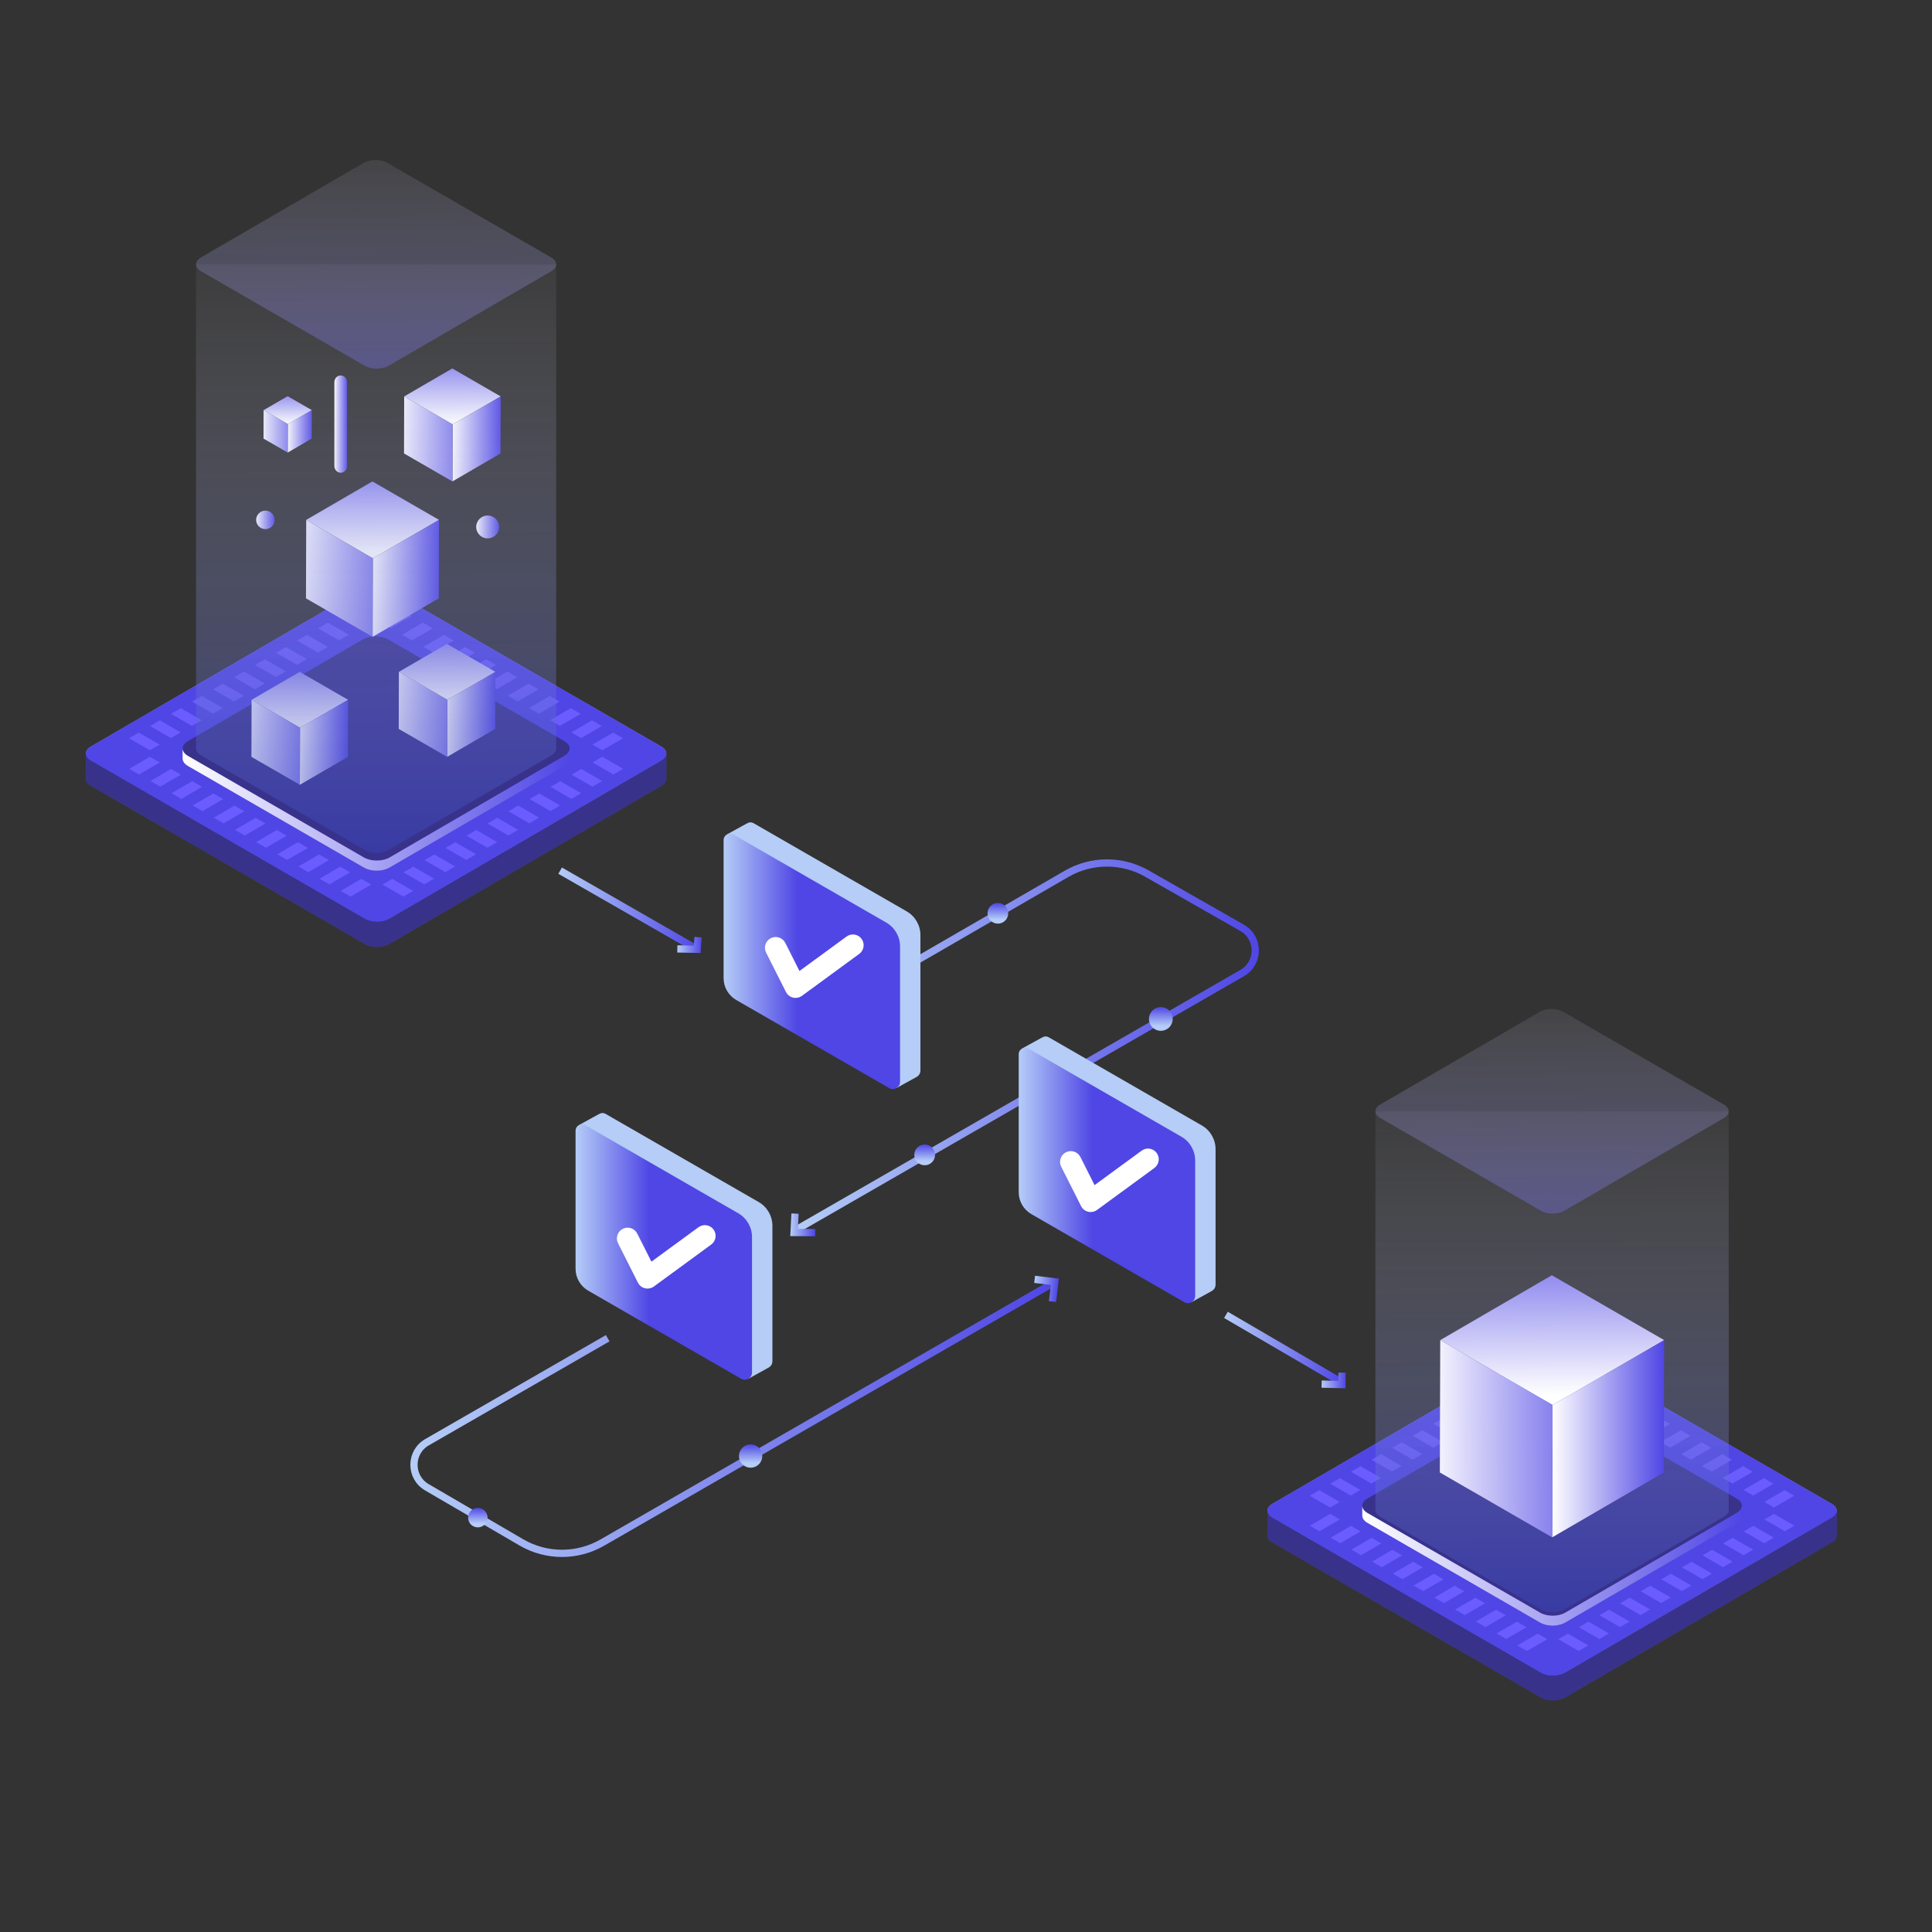 <?xml version="1.0" encoding="UTF-8"?>
<svg id="_x31_1" xmlns="http://www.w3.org/2000/svg" xmlns:xlink="http://www.w3.org/1999/xlink" viewBox="0 0 800 800">
  <rect x="0" y="0" width="800" height="800" fill="#333333" stroke="none"/>
  <defs>
    <style>
      .cls-1 {
        fill: url(#Degradado_sin_nombre_8);
        stroke: url(#Degradado_sin_nombre_8-2);
      }

      .cls-1, .cls-2, .cls-3, .cls-4, .cls-5, .cls-6, .cls-7, .cls-8 {
        stroke-miterlimit: 10;
        stroke-width: 3px;
      }

      .cls-9 {
        fill: url(#Degradado_sin_nombre_208);
      }

      .cls-9, .cls-10, .cls-11, .cls-12 {
        opacity: .5;
      }

      .cls-10 {
        fill: url(#Degradado_sin_nombre_182);
      }

      .cls-13 {
        fill: #8b7ffc;
      }

      .cls-2 {
        stroke: url(#Degradado_sin_nombre_8-9);
      }

      .cls-2, .cls-3, .cls-4, .cls-5, .cls-6, .cls-7, .cls-8 {
        fill: none;
      }

      .cls-3 {
        stroke: url(#Degradado_sin_nombre_8-3);
      }

      .cls-4 {
        stroke: url(#Degradado_sin_nombre_8-5);
      }

      .cls-5 {
        stroke: url(#Degradado_sin_nombre_8-7);
      }

      .cls-6 {
        stroke: url(#Degradado_sin_nombre_8-8);
      }

      .cls-7 {
        stroke: url(#Degradado_sin_nombre_8-6);
      }

      .cls-8 {
        stroke: url(#Degradado_sin_nombre_8-4);
      }

      .cls-14 {
        fill: #38328a;
      }

      .cls-15 {
        fill: url(#Degradado_sin_nombre_53-2);
      }

      .cls-16 {
        fill: url(#Degradado_sin_nombre_53-3);
      }

      .cls-17 {
        fill: #6a5cff;
      }

      .cls-18 {
        fill: #fff;
      }

      .cls-19 {
        fill: #48429c;
      }

      .cls-20 {
        fill: url(#Degradado_sin_nombre_187);
      }

      .cls-21 {
        fill: url(#Degradado_sin_nombre_179);
      }

      .cls-22 {
        fill: url(#Degradado_sin_nombre_199);
      }

      .cls-23 {
        fill: #4f46e5;
      }

      .cls-24 {
        fill: url(#Degradado_sin_nombre_199-16);
      }

      .cls-25 {
        fill: url(#Degradado_sin_nombre_199-10);
      }

      .cls-26 {
        fill: url(#Degradado_sin_nombre_199-11);
      }

      .cls-27 {
        fill: url(#Degradado_sin_nombre_199-12);
      }

      .cls-28 {
        fill: url(#Degradado_sin_nombre_199-15);
      }

      .cls-29 {
        fill: url(#Degradado_sin_nombre_199-14);
      }

      .cls-30 {
        fill: url(#Degradado_sin_nombre_199-17);
      }

      .cls-31 {
        fill: url(#Degradado_sin_nombre_199-13);
      }

      .cls-32 {
        fill: url(#Degradado_sin_nombre_53);
      }

      .cls-33 {
        fill: #b5cdf7;
      }

      .cls-34 {
        fill: url(#Degradado_sin_nombre_199-3);
      }

      .cls-35 {
        fill: url(#Degradado_sin_nombre_199-2);
      }

      .cls-36 {
        fill: url(#Degradado_sin_nombre_199-7);
      }

      .cls-37 {
        fill: url(#Degradado_sin_nombre_199-6);
      }

      .cls-38 {
        fill: url(#Degradado_sin_nombre_199-5);
      }

      .cls-39 {
        fill: url(#Degradado_sin_nombre_199-4);
      }

      .cls-40 {
        fill: url(#Degradado_sin_nombre_199-9);
      }

      .cls-41 {
        fill: url(#Degradado_sin_nombre_199-8);
      }

      .cls-42 {
        fill: url(#Degradado_sin_nombre_179-5);
      }

      .cls-43 {
        fill: url(#Degradado_sin_nombre_179-3);
      }

      .cls-44 {
        fill: url(#Degradado_sin_nombre_179-2);
      }

      .cls-45 {
        fill: url(#Degradado_sin_nombre_179-4);
      }

      .cls-46 {
        fill: url(#Degradado_sin_nombre_187-6);
      }

      .cls-47 {
        fill: url(#Degradado_sin_nombre_187-4);
      }

      .cls-48 {
        fill: url(#Degradado_sin_nombre_187-5);
      }

      .cls-49 {
        fill: url(#Degradado_sin_nombre_187-2);
      }

      .cls-50 {
        fill: url(#Degradado_sin_nombre_187-3);
      }

      .cls-11 {
        fill: url(#Degradado_sin_nombre_208-2);
      }

      .cls-12 {
        fill: url(#Degradado_sin_nombre_182-2);
      }
    </style>
    <linearGradient id="Degradado_sin_nombre_199" data-name="Degradado sin nombre 199" x1="564.06" y1="648.3" x2="721.28" y2="648.3" gradientUnits="userSpaceOnUse">
      <stop offset="0" stop-color="#fff"/>
      <stop offset="1" stop-color="#4f46e5"/>
    </linearGradient>
    <linearGradient id="Degradado_sin_nombre_182" data-name="Degradado sin nombre 182" x1="643.08" y1="679.97" x2="642.36" y2="434.2" gradientUnits="userSpaceOnUse">
      <stop offset="0" stop-color="#2e3bbb"/>
      <stop offset="1" stop-color="#fff" stop-opacity="0"/>
    </linearGradient>
    <linearGradient id="Degradado_sin_nombre_208" data-name="Degradado sin nombre 208" x1="643.19" y1="537.29" x2="642.19" y2="387.33" gradientUnits="userSpaceOnUse">
      <stop offset="0" stop-color="#4f46e5"/>
      <stop offset="1" stop-color="#fff" stop-opacity="0"/>
    </linearGradient>
    <linearGradient id="Degradado_sin_nombre_199-2" data-name="Degradado sin nombre 199" x1="75.6" y1="335.22" x2="235.88" y2="335.22" xlink:href="#Degradado_sin_nombre_199"/>
    <linearGradient id="Degradado_sin_nombre_199-3" data-name="Degradado sin nombre 199" x1="119.16" y1="174.75" x2="119.07" y2="157.48" xlink:href="#Degradado_sin_nombre_199"/>
    <linearGradient id="Degradado_sin_nombre_199-4" data-name="Degradado sin nombre 199" x1="119.14" y1="178.62" x2="129.12" y2="178.62" xlink:href="#Degradado_sin_nombre_199"/>
    <linearGradient id="Degradado_sin_nombre_199-5" data-name="Degradado sin nombre 199" x1="107.94" y1="178.64" x2="124.51" y2="178.57" xlink:href="#Degradado_sin_nombre_199"/>
    <linearGradient id="Degradado_sin_nombre_199-6" data-name="Degradado sin nombre 199" x1="124.22" y1="299.63" x2="124.03" y2="265.04" xlink:href="#Degradado_sin_nombre_199"/>
    <linearGradient id="Degradado_sin_nombre_199-7" data-name="Degradado sin nombre 199" x1="124.16" y1="307.37" x2="144.15" y2="307.37" xlink:href="#Degradado_sin_nombre_199"/>
    <linearGradient id="Degradado_sin_nombre_199-8" data-name="Degradado sin nombre 199" x1="101.74" y1="307.43" x2="134.92" y2="307.28" xlink:href="#Degradado_sin_nombre_199"/>
    <linearGradient id="Degradado_sin_nombre_199-9" data-name="Degradado sin nombre 199" x1="185.2" y1="288.05" x2="185.01" y2="253.47" xlink:href="#Degradado_sin_nombre_199"/>
    <linearGradient id="Degradado_sin_nombre_199-10" data-name="Degradado sin nombre 199" x1="185.15" y1="295.8" x2="205.13" y2="295.8" xlink:href="#Degradado_sin_nombre_199"/>
    <linearGradient id="Degradado_sin_nombre_199-11" data-name="Degradado sin nombre 199" x1="162.73" y1="295.85" x2="195.91" y2="295.71" xlink:href="#Degradado_sin_nombre_199"/>
    <linearGradient id="Degradado_sin_nombre_199-12" data-name="Degradado sin nombre 199" x1="187.4" y1="174" x2="187.21" y2="139.42" xlink:href="#Degradado_sin_nombre_199"/>
    <linearGradient id="Degradado_sin_nombre_199-13" data-name="Degradado sin nombre 199" x1="187.34" y1="181.75" x2="207.33" y2="181.75" xlink:href="#Degradado_sin_nombre_199"/>
    <linearGradient id="Degradado_sin_nombre_199-14" data-name="Degradado sin nombre 199" x1="164.93" y1="181.8" x2="198.11" y2="181.66" xlink:href="#Degradado_sin_nombre_199"/>
    <linearGradient id="Degradado_sin_nombre_187" data-name="Degradado sin nombre 187" x1="154.36" y1="228.83" x2="154.1" y2="181.25" gradientUnits="userSpaceOnUse">
      <stop offset="0" stop-color="#fff"/>
      <stop offset="1" stop-color="#4f46e5"/>
    </linearGradient>
    <linearGradient id="Degradado_sin_nombre_187-2" data-name="Degradado sin nombre 187" x1="154.29" y1="239.49" x2="181.78" y2="239.49" xlink:href="#Degradado_sin_nombre_187"/>
    <linearGradient id="Degradado_sin_nombre_187-3" data-name="Degradado sin nombre 187" x1="123.44" y1="239.56" x2="169.09" y2="239.36" xlink:href="#Degradado_sin_nombre_187"/>
    <linearGradient id="Degradado_sin_nombre_199-15" data-name="Degradado sin nombre 199" x1="138.44" y1="175.61" x2="143.7" y2="175.61" xlink:href="#Degradado_sin_nombre_199"/>
    <linearGradient id="Degradado_sin_nombre_199-16" data-name="Degradado sin nombre 199" x1="106.07" y1="215.27" x2="113.73" y2="215.27" xlink:href="#Degradado_sin_nombre_199"/>
    <linearGradient id="Degradado_sin_nombre_199-17" data-name="Degradado sin nombre 199" x1="197.19" y1="218.2" x2="206.67" y2="218.2" xlink:href="#Degradado_sin_nombre_199"/>
    <linearGradient id="Degradado_sin_nombre_187-4" data-name="Degradado sin nombre 187" x1="642.86" y1="577.76" x2="642.41" y2="497.53" xlink:href="#Degradado_sin_nombre_187"/>
    <linearGradient id="Degradado_sin_nombre_187-5" data-name="Degradado sin nombre 187" x1="642.73" y1="595.74" x2="689.1" y2="595.74" xlink:href="#Degradado_sin_nombre_187"/>
    <linearGradient id="Degradado_sin_nombre_187-6" data-name="Degradado sin nombre 187" x1="590.71" y1="595.87" x2="667.7" y2="595.53" xlink:href="#Degradado_sin_nombre_187"/>
    <linearGradient id="Degradado_sin_nombre_182-2" data-name="Degradado sin nombre 182" x1="156.21" y1="367.61" x2="155.36" y2="79.03" xlink:href="#Degradado_sin_nombre_182"/>
    <linearGradient id="Degradado_sin_nombre_208-2" data-name="Degradado sin nombre 208" x1="156.27" y1="188.1" x2="155.24" y2="35.22" xlink:href="#Degradado_sin_nombre_208"/>
    <linearGradient id="Degradado_sin_nombre_8" data-name="Degradado sin nombre 8" x1="231.94" y1="376.84" x2="288.86" y2="376.84" gradientUnits="userSpaceOnUse">
      <stop offset="0" stop-color="#b5cdf7"/>
      <stop offset="1" stop-color="#4f46e5"/>
    </linearGradient>
    <linearGradient id="Degradado_sin_nombre_8-2" data-name="Degradado sin nombre 8" x1="231.2" x2="289.61" xlink:href="#Degradado_sin_nombre_8"/>
    <linearGradient id="Degradado_sin_nombre_8-3" data-name="Degradado sin nombre 8" x1="280.45" y1="391.28" x2="290.56" y2="391.28" xlink:href="#Degradado_sin_nombre_8"/>
    <linearGradient id="Degradado_sin_nombre_8-4" data-name="Degradado sin nombre 8" x1="329.55" y1="432.99" x2="521.28" y2="432.99" xlink:href="#Degradado_sin_nombre_8"/>
    <linearGradient id="Degradado_sin_nombre_8-5" data-name="Degradado sin nombre 8" x1="327.23" y1="507.17" x2="337.57" y2="507.17" xlink:href="#Degradado_sin_nombre_8"/>
    <linearGradient id="Degradado_sin_nombre_8-6" data-name="Degradado sin nombre 8" x1="169.92" y1="587.24" x2="437.13" y2="587.24" xlink:href="#Degradado_sin_nombre_8"/>
    <linearGradient id="Degradado_sin_nombre_8-7" data-name="Degradado sin nombre 8" x1="465.98" y1="530.22" x2="475.96" y2="530.22" gradientTransform="translate(20.91 -43.48) rotate(6.09)" xlink:href="#Degradado_sin_nombre_8"/>
    <linearGradient id="Degradado_sin_nombre_8-8" data-name="Degradado sin nombre 8" x1="506.88" y1="558.3" x2="555.84" y2="558.3" xlink:href="#Degradado_sin_nombre_8"/>
    <linearGradient id="Degradado_sin_nombre_8-9" data-name="Degradado sin nombre 8" x1="547.23" y1="571.61" x2="557.21" y2="571.61" xlink:href="#Degradado_sin_nombre_8"/>
    <linearGradient id="Degradado_sin_nombre_53" data-name="Degradado sin nombre 53" x1="299.62" y1="398.06" x2="372.69" y2="398.06" gradientUnits="userSpaceOnUse">
      <stop offset="0" stop-color="#b5cdf7"/>
      <stop offset=".42" stop-color="#4f46e5"/>
    </linearGradient>
    <linearGradient id="Degradado_sin_nombre_53-2" data-name="Degradado sin nombre 53" x1="421.82" y1="486.72" x2="494.89" y2="486.72" xlink:href="#Degradado_sin_nombre_53"/>
    <linearGradient id="Degradado_sin_nombre_53-3" data-name="Degradado sin nombre 53" x1="238.32" y1="518.42" x2="311.39" y2="518.42" xlink:href="#Degradado_sin_nombre_53"/>
    <linearGradient id="Degradado_sin_nombre_179" data-name="Degradado sin nombre 179" x1="413.2" y1="382.46" x2="413.2" y2="373.9" gradientUnits="userSpaceOnUse">
      <stop offset=".2" stop-color="#b5cdf7"/>
      <stop offset="1" stop-color="#4f46e5"/>
    </linearGradient>
    <linearGradient id="Degradado_sin_nombre_179-2" data-name="Degradado sin nombre 179" x1="480.67" y1="426.84" x2="480.67" y2="417" xlink:href="#Degradado_sin_nombre_179"/>
    <linearGradient id="Degradado_sin_nombre_179-3" data-name="Degradado sin nombre 179" x1="310.82" y1="607.74" x2="310.82" y2="598.07" xlink:href="#Degradado_sin_nombre_179"/>
    <linearGradient id="Degradado_sin_nombre_179-4" data-name="Degradado sin nombre 179" x1="382.89" y1="482.51" x2="382.89" y2="473.91" xlink:href="#Degradado_sin_nombre_179"/>
    <linearGradient id="Degradado_sin_nombre_179-5" data-name="Degradado sin nombre 179" x1="197.86" y1="632.45" x2="197.86" y2="624.39" xlink:href="#Degradado_sin_nombre_179"/>
  </defs>
  <g>
    <g>
      <path class="cls-13" d="M758.46,622.69l-111.21-64.2c-2.75-1.59-7.2-1.59-9.93,0l-110.48,64.21c-2.73,1.59-2.72,4.16.03,5.75l111.21,64.2c2.75,1.59,7.2,1.59,9.93,0l110.48-64.21c2.73-1.59,2.72-4.16-.03-5.75Z"/>
      <path class="cls-19" d="M760.42,626.31s-.01.05-.02.08c-.08.22-.19.44-.33.65-.03.04-.05.08-.08.12-.15.21-.34.42-.56.61-.14.13-.32.24-.49.36-.15.1-.27.21-.44.31l-110.48,64.21c-.3.18-.64.33-.98.46-.09.04-.18.07-.27.1-.21.08-.44.14-.66.2-.23.06-.46.13-.7.18-.28.06-.56.11-.85.15-.07,0-.14.02-.21.03-.39.04-.79.06-1.18.07-.06,0-.13,0-.19,0-.39,0-.78-.02-1.17-.06-.06,0-.12-.01-.17-.02-.38-.05-.76-.11-1.13-.19-.07-.02-.13-.03-.2-.05-.34-.08-.66-.18-.97-.3-.06-.02-.12-.04-.17-.06-.38-.15-.74-.31-1.07-.5l-111.21-64.2c-1.38-.8-2.08-1.85-2.07-2.9l-.03,10.21c0,1.05.69,2.1,2.07,2.9l111.21,64.2c.32.18.66.34,1.01.49.02,0,.04.01.06.02.06.02.12.04.17.06.2.07.41.15.62.21.12.03.24.06.35.09.07.02.13.03.2.05.06.01.12.03.18.04.23.05.46.09.7.12.08.01.17.02.25.03.06,0,.12.01.17.02.09,0,.17.02.26.03.23.02.46.03.69.04.07,0,.15,0,.22,0,.06,0,.12,0,.19,0,.1,0,.21,0,.31,0,.26,0,.52-.03.78-.05.03,0,.06,0,.09-.01.07,0,.14-.02.21-.03.2-.03.4-.05.6-.08.09-.02.17-.05.25-.06.24-.05.47-.11.7-.17.12-.03.25-.05.37-.09.1-.03.19-.07.29-.11.09-.03.18-.07.27-.1.34-.14.68-.29.98-.46l110.48-64.21s.06-.03.09-.05c.13-.08.23-.17.35-.26.17-.12.35-.24.49-.36.01-.01.03-.02.05-.03.16-.15.31-.31.44-.47.03-.04.05-.07.08-.11.03-.04.05-.08.08-.11.04-.06.09-.13.13-.19.07-.13.14-.26.19-.4,0-.02.01-.04.02-.06,0-.03.01-.05.02-.08.03-.09.06-.17.07-.26.03-.13.04-.27.05-.4,0-.02,0-.04,0-.06l.03-10.21c0,.24-.05.48-.12.72Z"/>
    </g>
    <path class="cls-23" d="M758.46,622.69l-111.21-64.2c-2.75-1.59-7.2-1.59-9.93,0l-110.48,64.21c-2.73,1.59-2.72,4.16.03,5.75l111.21,64.2c2.75,1.59,7.2,1.59,9.93,0l110.48-64.21c2.73-1.59,2.72-4.16-.03-5.75Z"/>
    <path class="cls-14" d="M760.42,626.31s-.01.05-.02.08c-.08.22-.19.44-.33.65-.03.04-.05.08-.08.12-.15.21-.34.42-.56.61-.14.13-.32.24-.49.36-.15.1-.27.21-.44.31l-110.48,64.21c-.3.18-.64.33-.98.46-.09.04-.18.07-.27.1-.21.08-.44.14-.66.2-.23.06-.46.13-.7.18-.28.06-.56.11-.85.15-.07,0-.14.02-.21.03-.39.04-.79.06-1.18.07-.06,0-.13,0-.19,0-.39,0-.78-.02-1.17-.06-.06,0-.12-.01-.17-.02-.38-.05-.76-.11-1.13-.19-.07-.02-.13-.03-.2-.05-.34-.08-.66-.18-.97-.3-.06-.02-.12-.04-.17-.06-.38-.15-.74-.31-1.07-.5l-111.21-64.2c-1.38-.8-2.08-1.85-2.07-2.9l-.03,10.21c0,1.05.69,2.1,2.07,2.9l111.21,64.2c.32.18.66.34,1.01.49.02,0,.04.01.06.02.06.02.12.04.17.06.2.07.41.15.62.21.12.03.24.06.35.09.07.02.13.03.2.05.06.01.12.03.18.04.23.05.46.09.7.12.08.01.17.02.25.03.06,0,.12.01.17.02.09,0,.17.02.26.03.23.02.46.03.69.04.07,0,.15,0,.22,0,.06,0,.12,0,.19,0,.1,0,.21,0,.31,0,.26,0,.52-.03.78-.05.03,0,.06,0,.09-.01.07,0,.14-.02.21-.03.2-.03.4-.05.6-.08.09-.02.17-.05.25-.06.24-.05.47-.11.7-.17.12-.03.25-.05.37-.09.1-.03.19-.07.29-.11.09-.03.18-.07.27-.1.34-.14.68-.29.98-.46l110.48-64.21s.06-.03.09-.05c.13-.08.23-.17.35-.26.17-.12.35-.24.49-.36.01-.01.03-.02.05-.03.16-.15.31-.31.44-.47.03-.04.05-.07.08-.11.03-.04.05-.08.08-.11.04-.06.09-.13.13-.19.07-.13.14-.26.19-.4,0-.02.01-.04.02-.06,0-.03.01-.05.02-.08.03-.09.06-.17.07-.26.03-.13.04-.27.05-.4,0-.02,0-.04,0-.06l.03-10.21c0,.24-.05.48-.12.72Z"/>
    <g>
      <polygon class="cls-17" points="734.55 626.86 730.58 629.17 739.05 634.06 743.02 631.75 734.55 626.86"/>
      <polygon class="cls-17" points="722.05 634.13 730.51 639.02 734.49 636.71 726.02 631.82 722.05 634.13"/>
      <polygon class="cls-17" points="657.05 569.75 653.06 567.44 644.64 572.33 648.64 574.64 657.05 569.75"/>
      <polygon class="cls-17" points="640.1 572.33 631.63 567.44 627.66 569.75 636.13 574.64 640.1 572.33"/>
      <polygon class="cls-17" points="657.23 579.6 665.64 574.71 661.65 572.4 653.23 577.29 657.23 579.6"/>
      <polygon class="cls-17" points="631.57 577.29 623.1 572.4 619.12 574.71 627.59 579.6 631.57 577.29"/>
      <polygon class="cls-17" points="665.82 584.56 674.23 579.67 670.23 577.36 661.82 582.25 665.82 584.56"/>
      <polygon class="cls-17" points="623.03 582.25 614.56 577.36 610.59 579.67 619.06 584.56 623.03 582.25"/>
      <polygon class="cls-17" points="614.5 587.21 606.03 582.32 602.06 584.62 610.53 589.51 614.5 587.21"/>
      <polygon class="cls-17" points="605.97 592.16 597.5 587.27 593.53 589.58 601.99 594.47 605.97 592.16"/>
      <polygon class="cls-17" points="691.58 599.43 700 594.54 696 592.23 687.59 597.12 691.58 599.43"/>
      <polygon class="cls-17" points="597.43 597.12 588.97 592.23 584.99 594.54 593.46 599.43 597.43 597.12"/>
      <polygon class="cls-17" points="700.18 604.39 708.6 599.51 704.6 597.2 696.18 602.09 700.18 604.39"/>
      <polygon class="cls-17" points="588.9 602.08 580.43 597.19 576.46 599.5 584.93 604.39 588.9 602.08"/>
      <polygon class="cls-17" points="708.77 609.35 717.18 604.46 713.19 602.16 704.77 607.04 708.77 609.35"/>
      <polygon class="cls-17" points="580.37 607.04 571.9 602.15 567.93 604.46 576.4 609.35 580.37 607.04"/>
      <polygon class="cls-17" points="717.36 614.31 725.77 609.42 721.77 607.11 713.36 612 717.36 614.31"/>
      <polygon class="cls-17" points="571.83 612 563.36 607.11 559.39 609.42 567.86 614.31 571.83 612"/>
      <polygon class="cls-17" points="725.95 619.27 734.36 614.38 730.36 612.07 721.95 616.96 725.95 619.27"/>
      <polygon class="cls-17" points="734.54 624.23 742.95 619.34 738.95 617.03 730.54 621.92 734.54 624.23"/>
      <polygon class="cls-17" points="559.39 631.82 550.98 636.71 554.98 639.02 563.39 634.13 559.39 631.82"/>
      <polygon class="cls-17" points="713.51 639.09 721.98 643.98 725.95 641.67 717.49 636.78 713.51 639.09"/>
      <polygon class="cls-17" points="567.98 636.78 559.57 641.67 563.57 643.98 571.98 639.09 567.98 636.78"/>
      <polygon class="cls-17" points="704.98 644.05 713.45 648.94 717.42 646.63 708.95 641.74 704.98 644.05"/>
      <polygon class="cls-17" points="576.57 641.74 568.16 646.63 572.16 648.94 580.57 644.05 576.57 641.74"/>
      <polygon class="cls-17" points="696.45 649.01 704.92 653.89 708.89 651.59 700.42 646.7 696.45 649.01"/>
      <polygon class="cls-17" points="687.91 653.96 696.38 658.85 700.36 656.54 691.89 651.66 687.91 653.96"/>
      <polygon class="cls-17" points="679.38 658.92 687.85 663.81 691.82 661.5 683.35 656.61 679.38 658.92"/>
      <polygon class="cls-17" points="670.85 663.88 679.32 668.77 683.29 666.46 674.82 661.57 670.85 663.88"/>
      <polygon class="cls-17" points="610.93 661.58 602.52 666.47 606.52 668.78 614.93 663.89 610.93 661.58"/>
      <polygon class="cls-17" points="662.31 668.84 670.78 673.73 674.75 671.43 666.28 666.54 662.31 668.84"/>
      <polygon class="cls-17" points="653.77 673.8 662.24 678.69 666.22 676.38 657.75 671.5 653.77 673.8"/>
      <polygon class="cls-17" points="645.24 678.76 653.71 683.65 657.68 681.34 649.21 676.45 645.24 678.76"/>
      <polygon class="cls-17" points="674.41 589.51 682.82 584.62 678.82 582.32 670.41 587.21 674.41 589.51"/>
      <polygon class="cls-17" points="683 594.47 691.41 589.58 687.41 587.27 679 592.16 683 594.47"/>
      <polygon class="cls-17" points="550.8 626.86 542.39 631.75 546.39 634.06 554.8 629.17 550.8 626.86"/>
      <polygon class="cls-17" points="593.75 651.66 585.33 656.55 589.33 658.85 597.75 653.96 593.75 651.66"/>
      <polygon class="cls-17" points="585.16 646.7 576.75 651.59 580.74 653.9 589.16 649.01 585.16 646.7"/>
      <polygon class="cls-17" points="602.34 656.62 593.93 661.51 597.93 663.82 606.34 658.93 602.34 656.62"/>
      <polygon class="cls-17" points="628.29 681.34 632.28 683.65 640.7 678.76 636.7 676.45 628.29 681.34"/>
      <polygon class="cls-17" points="628.11 671.5 619.7 676.38 623.7 678.69 632.11 673.8 628.11 671.5"/>
      <polygon class="cls-17" points="619.52 666.54 611.11 671.43 615.11 673.73 623.52 668.85 619.52 666.54"/>
      <polygon class="cls-17" points="563.29 616.96 554.83 612.07 550.85 614.38 559.32 619.27 563.29 616.96"/>
      <polygon class="cls-17" points="554.76 621.92 546.29 617.03 542.32 619.34 550.79 624.23 554.76 621.92"/>
    </g>
    <path class="cls-14" d="M719.12,620.51l-71.53-41.3c-2.86-1.65-7.49-1.65-10.33,0l-71.06,41.3c-2.84,1.65-2.84,4.34.03,5.99l71.53,41.3c2.86,1.65,7.49,1.65,10.34,0l71.06-41.3c2.84-1.65,2.83-4.33-.03-5.98Z"/>
    <path class="cls-22" d="M721.15,624.28s-.01.05-.02.08c-.08.23-.2.46-.35.68-.03.04-.05.08-.08.12-.16.22-.35.43-.58.64-.15.13-.34.25-.51.38-.15.11-.28.22-.45.32l-71.06,41.3c-.32.18-.66.34-1.02.48-.09.04-.19.07-.28.11-.22.08-.45.14-.68.21-.24.07-.49.13-.74.18-.29.06-.58.11-.88.15-.07,0-.15.02-.22.03-.41.04-.82.07-1.23.07-.07,0-.13,0-.2,0-.41,0-.81-.03-1.21-.07-.06,0-.12-.01-.18-.02-.4-.05-.79-.11-1.18-.2-.07-.02-.14-.03-.21-.05-.35-.09-.69-.19-1.01-.31-.06-.02-.12-.04-.18-.06-.39-.15-.77-.32-1.11-.52l-71.53-41.3c-1.44-.83-2.16-1.92-2.15-3.01v4.08c-.01,1.09.7,2.18,2.14,3.01l71.53,41.3c.33.19.68.36,1.05.5.02,0,.04.01.06.02.06.02.12.04.18.06.21.08.42.15.64.22.12.03.25.06.37.09.07.02.14.03.21.05.06.01.12.03.18.05.24.05.48.09.72.13.09.01.18.02.27.03.06,0,.12.01.18.02.09,0,.17.02.26.03.24.02.48.03.72.04.08,0,.15,0,.23,0,.07,0,.13,0,.2,0,.11,0,.21,0,.32,0,.27,0,.54-.03.81-.05.03,0,.06,0,.1-.01.07,0,.15-.02.22-.03.21-.03.41-.05.62-.09.09-.02.18-.05.27-.07.25-.05.49-.11.73-.18.13-.04.26-.06.39-.1.1-.03.2-.08.3-.11.1-.03.19-.07.28-.11.36-.14.7-.3,1.02-.48l71.06-41.3s.06-.04.09-.05c.14-.08.24-.18.36-.27.18-.13.37-.25.52-.38.01-.01.03-.02.05-.04.17-.16.32-.32.45-.49.03-.04.05-.08.08-.12.03-.04.05-.08.08-.12.04-.07.1-.13.13-.2.08-.14.14-.28.19-.42,0-.02.01-.04.02-.06,0-.03.01-.05.02-.08.03-.09.06-.18.08-.27.03-.14.04-.28.05-.42,0-.02,0-.04,0-.06v-4.08c.01.25-.04.5-.11.75Z"/>
    <path class="cls-10" d="M715.82,625.25h0v-165.1h-146.3s0,165.1,0,165.1h0c0,1.01.66,2.03,2,2.8l66.57,38.43c2.66,1.54,6.97,1.53,9.62,0l66.13-38.43c1.33-.77,1.99-1.79,1.97-2.8Z"/>
    <path class="cls-9" d="M713.82,457.37l-66.57-38.43c-2.66-1.54-6.97-1.54-9.61,0l-66.13,38.43c-2.65,1.54-2.64,4.03.02,5.57l66.57,38.43c2.66,1.54,6.97,1.53,9.62,0l66.13-38.43c2.65-1.54,2.63-4.03-.03-5.57Z"/>
  </g>
  <g>
    <g>
      <path class="cls-13" d="M273.79,309.11l-113.37-65.46c-2.8-1.62-7.34-1.62-10.13,0l-112.64,65.46c-2.79,1.62-2.77,4.25.03,5.86l113.37,65.46c2.8,1.62,7.34,1.62,10.13,0l112.64-65.46c2.79-1.62,2.77-4.25-.03-5.86Z"/>
      <path class="cls-19" d="M275.78,312.79s-.01.05-.02.08c-.08.23-.2.45-.34.67-.03.04-.05.08-.08.12-.16.22-.35.43-.57.63-.14.13-.33.25-.5.37-.15.11-.27.22-.44.32l-112.64,65.46c-.31.18-.65.33-1,.47-.09.04-.18.07-.28.11-.22.08-.44.14-.67.2-.24.07-.47.13-.72.18-.29.06-.58.11-.87.15-.07,0-.14.02-.21.03-.4.04-.8.06-1.2.07-.06,0-.13,0-.19,0-.4,0-.79-.02-1.19-.07-.06,0-.12-.01-.18-.02-.39-.05-.78-.11-1.15-.2-.07-.02-.14-.03-.2-.05-.34-.08-.67-.19-.99-.3-.06-.02-.12-.04-.18-.06-.38-.15-.75-.32-1.09-.51l-113.37-65.46c-1.41-.81-2.12-1.88-2.11-2.95l-.03,10.41c0,1.07.7,2.14,2.11,2.95l113.37,65.46c.32.19.67.35,1.03.5.02,0,.04.01.06.02.06.02.12.04.17.06.21.08.42.15.64.21.12.03.24.06.36.09.07.02.13.03.2.05.06.01.12.03.19.05.23.05.47.09.71.12.08.01.17.02.26.03.06,0,.12.01.18.02.09,0,.17.02.26.03.23.02.47.03.71.04.07,0,.15,0,.22,0,.06,0,.13,0,.19,0,.11,0,.21,0,.32,0,.27,0,.53-.03.79-.05.03,0,.06,0,.09-.01.07,0,.14-.02.21-.03.21-.03.41-.05.61-.09.09-.02.17-.05.26-.06.24-.05.48-.11.72-.18.13-.04.26-.06.38-.09.1-.03.19-.07.29-.11.09-.03.19-.07.28-.11.35-.14.69-.29,1-.47l112.64-65.46s.06-.03.09-.05c.14-.08.23-.18.36-.26.17-.12.36-.24.5-.37.01-.01.03-.02.05-.04.17-.15.32-.31.44-.48.03-.04.05-.08.08-.11.03-.04.05-.08.08-.12.04-.07.09-.13.13-.2.08-.13.14-.27.19-.41,0-.02.01-.04.02-.06,0-.03.01-.05.02-.08.03-.09.06-.17.08-.26.03-.14.04-.27.05-.41,0-.02,0-.04,0-.06l.03-10.41c0,.25-.05.49-.12.74Z"/>
    </g>
    <path class="cls-23" d="M273.79,309.11l-113.37-65.46c-2.8-1.62-7.34-1.62-10.13,0l-112.64,65.46c-2.79,1.62-2.77,4.25.03,5.86l113.37,65.46c2.8,1.62,7.34,1.62,10.13,0l112.64-65.46c2.79-1.62,2.77-4.25-.03-5.86Z"/>
    <path class="cls-14" d="M275.78,312.79s-.01.05-.02.08c-.08.23-.2.45-.34.67-.03.04-.05.08-.08.12-.16.22-.35.43-.57.63-.14.13-.33.25-.5.37-.15.11-.27.22-.44.32l-112.64,65.46c-.31.18-.65.33-1,.47-.09.04-.18.07-.28.11-.22.08-.44.14-.67.2-.24.07-.47.13-.72.18-.29.06-.58.11-.87.15-.07,0-.14.02-.21.03-.4.04-.8.06-1.2.07-.06,0-.13,0-.19,0-.4,0-.79-.02-1.19-.07-.06,0-.12-.01-.18-.02-.39-.05-.78-.11-1.15-.2-.07-.02-.14-.03-.2-.05-.34-.08-.67-.19-.99-.3-.06-.02-.12-.04-.18-.06-.38-.15-.75-.32-1.09-.51l-113.37-65.46c-1.41-.81-2.12-1.88-2.11-2.95l-.03,10.41c0,1.07.7,2.14,2.11,2.95l113.37,65.46c.32.19.67.35,1.03.5.02,0,.04.01.06.02.06.02.12.04.17.06.21.08.42.15.64.21.12.03.24.06.36.09.07.02.13.03.2.05.06.01.12.03.19.05.23.05.47.09.71.12.08.01.17.02.26.03.06,0,.12.01.18.02.09,0,.17.02.26.03.23.02.47.03.71.04.07,0,.15,0,.22,0,.06,0,.13,0,.19,0,.11,0,.21,0,.32,0,.27,0,.53-.03.79-.05.03,0,.06,0,.09-.01.07,0,.14-.02.21-.03.21-.03.41-.05.61-.09.09-.02.17-.05.26-.06.24-.05.48-.11.72-.18.13-.04.26-.06.38-.09.1-.03.19-.07.29-.11.09-.03.19-.07.28-.11.35-.14.69-.29,1-.47l112.64-65.46s.06-.03.09-.05c.14-.08.23-.18.36-.26.17-.12.36-.24.5-.37.01-.01.03-.02.05-.04.17-.15.32-.31.44-.48.03-.04.05-.08.08-.11.03-.04.05-.08.08-.12.04-.07.09-.13.13-.2.08-.13.14-.27.19-.41,0-.02.01-.04.02-.06,0-.03.01-.05.02-.08.03-.09.06-.17.08-.26.03-.14.04-.27.05-.41,0-.02,0-.04,0-.06l.03-10.41c0,.25-.05.49-.12.74Z"/>
    <g>
      <polygon class="cls-17" points="249.41 313.36 245.36 315.71 253.99 320.7 258.04 318.34 249.41 313.36"/>
      <polygon class="cls-17" points="236.66 320.77 245.29 325.75 249.34 323.4 240.71 318.41 236.66 320.77"/>
      <polygon class="cls-17" points="170.4 255.13 166.32 252.78 157.75 257.77 161.82 260.12 170.4 255.13"/>
      <polygon class="cls-17" points="153.12 257.77 144.48 252.78 140.43 255.13 149.07 260.12 153.12 257.77"/>
      <polygon class="cls-17" points="170.58 265.17 179.16 260.19 175.08 257.84 166.5 262.82 170.58 265.17"/>
      <polygon class="cls-17" points="144.42 262.82 135.78 257.84 131.73 260.19 140.37 265.17 144.42 262.82"/>
      <polygon class="cls-17" points="179.34 270.23 187.91 265.24 183.84 262.89 175.26 267.88 179.34 270.23"/>
      <polygon class="cls-17" points="135.72 267.88 127.08 262.89 123.03 265.24 131.67 270.23 135.72 267.88"/>
      <polygon class="cls-17" points="127.02 272.93 118.38 267.95 114.33 270.3 122.97 275.28 127.02 272.93"/>
      <polygon class="cls-17" points="118.32 277.99 109.69 273 105.64 275.36 114.27 280.34 118.32 277.99"/>
      <polygon class="cls-17" points="205.6 285.39 214.18 280.41 210.11 278.06 201.53 283.04 205.6 285.39"/>
      <polygon class="cls-17" points="109.62 283.04 100.99 278.06 96.94 280.41 105.57 285.4 109.62 283.04"/>
      <polygon class="cls-17" points="214.37 290.46 222.95 285.47 218.87 283.12 210.29 288.1 214.37 290.46"/>
      <polygon class="cls-17" points="100.92 288.1 92.29 283.11 88.24 285.47 96.87 290.45 100.92 288.1"/>
      <polygon class="cls-17" points="223.12 295.51 231.7 290.53 227.63 288.17 219.05 293.16 223.12 295.51"/>
      <polygon class="cls-17" points="92.22 293.15 83.59 288.17 79.54 290.52 88.17 295.51 92.22 293.15"/>
      <polygon class="cls-17" points="231.88 300.57 240.46 295.58 236.38 293.23 227.8 298.21 231.88 300.57"/>
      <polygon class="cls-17" points="83.51 298.21 74.88 293.23 70.83 295.58 79.46 300.57 83.51 298.21"/>
      <polygon class="cls-17" points="240.64 305.62 249.21 300.64 245.14 298.28 236.56 303.27 240.64 305.62"/>
      <polygon class="cls-17" points="249.39 310.68 257.97 305.69 253.89 303.34 245.32 308.32 249.39 310.68"/>
      <polygon class="cls-17" points="70.84 318.42 62.26 323.4 66.34 325.75 74.91 320.77 70.84 318.42"/>
      <polygon class="cls-17" points="227.96 325.82 236.59 330.81 240.64 328.45 232.01 323.47 227.96 325.82"/>
      <polygon class="cls-17" points="79.59 323.47 71.02 328.46 75.09 330.81 83.67 325.82 79.59 323.47"/>
      <polygon class="cls-17" points="219.26 330.88 227.89 335.86 231.94 333.51 223.31 328.53 219.26 330.88"/>
      <polygon class="cls-17" points="88.35 328.53 79.77 333.51 83.85 335.86 92.43 330.88 88.35 328.53"/>
      <polygon class="cls-17" points="210.56 335.93 219.19 340.92 223.24 338.57 214.61 333.58 210.56 335.93"/>
      <polygon class="cls-17" points="201.86 340.99 210.5 345.97 214.55 343.62 205.91 338.64 201.86 340.99"/>
      <polygon class="cls-17" points="193.16 346.05 201.8 351.03 205.85 348.68 197.21 343.69 193.16 346.05"/>
      <polygon class="cls-17" points="184.46 351.1 193.1 356.09 197.15 353.73 188.51 348.75 184.46 351.1"/>
      <polygon class="cls-17" points="123.38 348.75 114.8 353.74 118.88 356.09 127.46 351.11 123.38 348.75"/>
      <polygon class="cls-17" points="175.76 356.16 184.39 361.15 188.44 358.79 179.81 353.81 175.76 356.16"/>
      <polygon class="cls-17" points="167.06 361.22 175.69 366.2 179.74 363.85 171.11 358.86 167.06 361.22"/>
      <polygon class="cls-17" points="158.36 366.27 166.99 371.26 171.04 368.9 162.41 363.92 158.36 366.27"/>
      <polygon class="cls-17" points="188.09 275.28 196.67 270.3 192.59 267.95 184.02 272.93 188.09 275.28"/>
      <polygon class="cls-17" points="196.85 280.34 205.43 275.35 201.35 273 192.77 277.99 196.85 280.34"/>
      <polygon class="cls-17" points="62.08 313.36 53.5 318.34 57.58 320.7 66.16 315.71 62.08 313.36"/>
      <polygon class="cls-17" points="105.86 338.64 97.28 343.62 101.36 345.97 109.94 340.99 105.86 338.64"/>
      <polygon class="cls-17" points="97.11 333.58 88.53 338.57 92.6 340.92 101.18 335.93 97.11 333.58"/>
      <polygon class="cls-17" points="114.63 343.7 106.05 348.68 110.12 351.03 118.7 346.05 114.63 343.7"/>
      <polygon class="cls-17" points="141.07 368.9 145.15 371.26 153.73 366.27 149.65 363.92 141.07 368.9"/>
      <polygon class="cls-17" points="140.89 358.86 132.32 363.85 136.39 366.2 144.97 361.22 140.89 358.86"/>
      <polygon class="cls-17" points="132.14 353.81 123.56 358.79 127.64 361.15 136.21 356.16 132.14 353.81"/>
      <polygon class="cls-17" points="74.82 303.27 66.18 298.28 62.13 300.64 70.77 305.62 74.82 303.27"/>
      <polygon class="cls-17" points="66.12 308.32 57.48 303.34 53.43 305.69 62.07 310.68 66.12 308.32"/>
    </g>
    <path class="cls-14" d="M233.68,306.89l-72.93-42.1c-2.92-1.69-7.63-1.69-10.53,0l-72.44,42.1c-2.9,1.69-2.89,4.42.03,6.1l72.93,42.1c2.92,1.69,7.64,1.68,10.54,0l72.44-42.1c2.9-1.69,2.88-4.42-.03-6.1Z"/>
    <path class="cls-35" d="M235.75,310.73s-.01.05-.02.08c-.08.24-.2.47-.35.69-.03.04-.05.08-.08.12-.16.22-.36.44-.59.65-.15.14-.34.26-.52.39-.15.11-.29.23-.46.33l-72.44,42.1c-.32.19-.68.35-1.04.49-.1.04-.19.07-.29.11-.23.08-.46.15-.7.21-.25.07-.49.13-.75.19-.3.06-.59.12-.9.15-.08,0-.15.02-.23.03-.41.04-.83.07-1.25.07-.07,0-.13,0-.2,0-.41,0-.83-.03-1.24-.07-.06,0-.12-.01-.18-.02-.41-.05-.81-.12-1.2-.2-.07-.02-.14-.03-.21-.05-.35-.09-.7-.19-1.03-.31-.06-.02-.13-.04-.19-.06-.4-.15-.78-.33-1.13-.53l-72.93-42.1c-1.47-.85-2.2-1.96-2.2-3.07v4.16c-.01,1.11.72,2.22,2.18,3.07l72.93,42.1c.34.19.69.36,1.07.51.02,0,.04.01.06.02.06.02.12.04.19.06.22.08.43.16.66.22.12.04.25.06.38.09.07.02.14.04.21.05.06.01.12.03.19.05.24.05.49.09.74.13.09.01.18.02.27.03.06,0,.12.01.19.02.09,0,.18.02.27.03.24.02.49.03.73.04.08,0,.16,0,.24,0,.07,0,.13,0,.2,0,.11,0,.22,0,.33,0,.28,0,.55-.03.83-.06.03,0,.06-.01.1-.01.08,0,.15-.02.22-.03.21-.03.42-.05.63-.09.09-.02.18-.05.27-.07.26-.05.5-.12.75-.19.13-.04.27-.06.39-.1.11-.03.2-.08.31-.12.1-.04.19-.07.29-.11.36-.15.72-.31,1.04-.49l72.44-42.1s.06-.04.09-.05c.14-.09.24-.18.37-.27.18-.13.37-.25.53-.39.01-.01.04-.02.05-.04.17-.16.33-.33.46-.5.03-.04.05-.08.08-.12.03-.04.06-.08.08-.12.05-.07.1-.14.14-.2.08-.14.14-.28.2-.42,0-.02.01-.04.02-.07,0-.03.01-.05.02-.08.03-.09.06-.18.08-.27.03-.14.04-.28.05-.43,0-.02,0-.04,0-.07v-4.16c.01.26-.04.51-.12.76Z"/>
    <g>
      <g>
        <polygon class="cls-34" points="119.1 164.05 109.16 169.83 119.17 175.61 129.12 169.83 119.1 164.05"/>
        <polygon class="cls-39" points="119.17 175.61 119.14 187.4 129.08 181.62 129.12 169.83 119.17 175.61"/>
        <polygon class="cls-38" points="109.16 169.83 109.12 181.62 119.14 187.4 119.17 175.61 109.16 169.83"/>
      </g>
      <g>
        <polygon class="cls-37" points="124.1 278.2 104.18 289.78 124.23 301.35 144.15 289.78 124.1 278.2"/>
        <polygon class="cls-36" points="124.23 301.35 124.16 324.97 144.08 313.4 144.15 289.78 124.23 301.35"/>
        <polygon class="cls-41" points="104.18 289.78 104.11 313.4 124.16 324.97 124.23 301.35 104.18 289.78"/>
      </g>
      <g>
        <polygon class="cls-40" points="185.08 266.63 165.17 278.2 185.21 289.78 205.13 278.2 185.08 266.63"/>
        <polygon class="cls-25" points="185.21 289.78 185.15 313.4 205.07 301.82 205.13 278.2 185.21 289.78"/>
        <polygon class="cls-26" points="165.17 278.2 165.1 301.82 185.15 313.4 185.21 289.78 165.17 278.2"/>
      </g>
      <g>
        <polygon class="cls-27" points="187.28 152.57 167.36 164.15 187.41 175.73 207.33 164.15 187.28 152.57"/>
        <polygon class="cls-31" points="187.41 175.73 187.34 199.35 207.26 187.77 207.33 164.15 187.41 175.73"/>
        <polygon class="cls-29" points="167.36 164.15 167.3 187.77 187.34 199.35 187.41 175.73 167.36 164.15"/>
      </g>
      <g>
        <polygon class="cls-20" points="154.2 199.35 126.8 215.27 154.38 231.2 181.78 215.27 154.2 199.35"/>
        <polygon class="cls-49" points="154.38 231.2 154.29 263.7 181.69 247.77 181.78 215.27 154.38 231.2"/>
        <polygon class="cls-50" points="126.8 215.27 126.7 247.77 154.29 263.7 154.38 231.2 126.8 215.27"/>
      </g>
      <path class="cls-28" d="M140.69,195.72c-1.33-.19-2.24-1.46-2.24-2.8v-34.62c0-1.34.91-2.61,2.24-2.8,1.62-.23,3.01,1.02,3.01,2.6v35.03c0,1.58-1.39,2.83-3.01,2.6Z"/>
      <path class="cls-24" d="M113.73,215.27c0,2.12-1.72,3.83-3.83,3.83s-3.83-1.72-3.83-3.83,1.72-3.83,3.83-3.83,3.83,1.72,3.83,3.83Z"/>
      <path class="cls-30" d="M206.67,218.2c0,2.62-2.12,4.74-4.74,4.74s-4.74-2.12-4.74-4.74,2.12-4.74,4.74-4.74,4.74,2.12,4.74,4.74Z"/>
    </g>
    <g>
      <polygon class="cls-47" points="642.58 528.05 596.37 554.91 642.88 581.77 689.1 554.91 642.58 528.05"/>
      <polygon class="cls-48" points="642.88 581.77 642.73 636.58 688.95 609.72 689.1 554.91 642.88 581.77"/>
      <polygon class="cls-46" points="596.37 554.91 596.21 609.72 642.73 636.58 642.88 581.77 596.37 554.91"/>
    </g>
    <path class="cls-12" d="M230.31,309.92h0V109.46H81.17s0,200.46,0,200.46h0c0,1.03.67,2.07,2.04,2.86l67.87,39.18c2.72,1.57,7.11,1.56,9.81,0l67.42-39.18c1.36-.79,2.03-1.82,2.01-2.86Z"/>
    <path class="cls-11" d="M228.27,106.62l-67.87-39.18c-2.72-1.57-7.1-1.57-9.8,0l-67.42,39.18c-2.7,1.57-2.69,4.11.02,5.68l67.87,39.18c2.72,1.57,7.11,1.56,9.81,0l67.42-39.18c2.7-1.57,2.68-4.11-.03-5.68Z"/>
  </g>
  <g>
    <g>
      <line class="cls-1" x1="231.94" y1="360.52" x2="288.86" y2="393.17"/>
      <polyline class="cls-3" points="280.48 392.92 288.7 393.08 289.06 388.06"/>
    </g>
    <g>
      <path class="cls-8" d="M330.3,508.86l184.08-105.95c7.22-4.16,7.2-14.58-.04-18.71l-39.41-22.47c-10.32-5.89-22.99-5.85-33.28.1l-64.65,37.41"/>
      <polyline class="cls-4" points="329.2 502.52 328.81 510.36 337.56 510.4"/>
    </g>
    <g>
      <path class="cls-7" d="M251.64,554.13l-74.82,43.06c-7.18,4.13-7.21,14.49-.05,18.66l39.11,22.81c10.36,6.04,23.15,6.07,33.54.08l186.95-107.65"/>
      <polyline class="cls-5" points="428.42 529.75 436.8 530.76 435.83 538.94"/>
    </g>
    <g>
      <line class="cls-6" x1="507.64" y1="544.46" x2="555.08" y2="572.14"/>
      <polyline class="cls-2" points="547.26 573.13 555.67 573.32 555.71 568.38"/>
    </g>
  </g>
  <g>
    <path class="cls-33" d="M375.43,377.37l-63.38-36.5c-.95-.55-2-.4-2.79.13v-.03s-8.16,4.49-8.16,4.49l6.96,4.94v49.94c0,3.74,2,7.2,5.24,9.07l55.8,32.14,2.13,8.97,8.38-4.62h0c.88-.51,1.52-1.44,1.52-2.61v-56.07c0-4.07-2.17-7.82-5.69-9.85Z"/>
    <path class="cls-32" d="M372.69,391.88v56.07c0,2.31-2.5,3.75-4.5,2.6l-63.32-36.47c-3.24-1.87-5.24-5.33-5.24-9.07v-57.17c0-2.05,2.22-3.33,3.99-2.31l63.38,36.5c3.52,2.03,5.69,5.79,5.69,9.85Z"/>
    <path class="cls-18" d="M329.42,413.21c-.35,0-.7-.04-1.04-.12-1.27-.31-2.34-1.15-2.93-2.32l-8.23-16.32c-1.11-2.2-.23-4.87,1.97-5.98,2.2-1.1,4.87-.23,5.98,1.97l5.87,11.63,19.5-14.27c1.98-1.45,4.77-1.03,6.22.96,1.45,1.98,1.02,4.77-.96,6.22l-23.73,17.37c-.77.56-1.69.86-2.63.86Z"/>
  </g>
  <g>
    <path class="cls-33" d="M497.64,466.02l-63.38-36.5c-.95-.55-2-.4-2.79.13v-.03s-8.16,4.49-8.16,4.49l6.96,4.94v49.94c0,3.74,2,7.2,5.24,9.07l55.8,32.14,2.13,8.97,8.38-4.62h0c.88-.51,1.52-1.44,1.52-2.61v-56.07c0-4.07-2.17-7.82-5.69-9.85Z"/>
    <path class="cls-15" d="M494.89,480.54v56.07c0,2.31-2.5,3.75-4.5,2.6l-63.32-36.47c-3.24-1.87-5.24-5.33-5.24-9.07v-57.17c0-2.05,2.22-3.33,3.99-2.31l63.38,36.5c3.52,2.03,5.69,5.79,5.69,9.85Z"/>
    <path class="cls-18" d="M451.62,501.87c-.35,0-.7-.04-1.04-.12-1.27-.31-2.34-1.15-2.93-2.32l-8.23-16.32c-1.11-2.2-.23-4.87,1.97-5.98,2.2-1.1,4.87-.23,5.98,1.97l5.87,11.63,19.5-14.27c1.98-1.45,4.77-1.03,6.22.96,1.45,1.98,1.02,4.77-.96,6.22l-23.73,17.37c-.77.56-1.69.86-2.63.86Z"/>
  </g>
  <g>
    <path class="cls-33" d="M314.14,497.73l-63.38-36.5c-.95-.55-2-.4-2.79.13v-.03s-8.16,4.49-8.16,4.49l6.96,4.94v49.94c0,3.74,2,7.2,5.24,9.07l55.8,32.14,2.13,8.97,8.38-4.62h0c.88-.51,1.52-1.44,1.52-2.61v-56.07c0-4.07-2.17-7.82-5.69-9.85Z"/>
    <path class="cls-16" d="M311.39,512.24v56.07c0,2.31-2.5,3.75-4.5,2.6l-63.32-36.47c-3.24-1.87-5.24-5.33-5.24-9.07v-57.17c0-2.05,2.22-3.33,3.99-2.31l63.38,36.5c3.52,2.03,5.69,5.79,5.69,9.85Z"/>
    <path class="cls-18" d="M268.12,533.57c-.35,0-.7-.04-1.04-.12-1.27-.31-2.34-1.15-2.93-2.32l-8.23-16.32c-1.11-2.2-.23-4.87,1.97-5.98,2.2-1.1,4.87-.23,5.98,1.97l5.87,11.63,19.5-14.27c1.98-1.45,4.77-1.03,6.22.96,1.45,1.98,1.02,4.77-.96,6.22l-23.73,17.37c-.77.56-1.69.86-2.63.86Z"/>
  </g>
  <circle class="cls-21" cx="413.2" cy="378.18" r="4.28"/>
  <circle class="cls-44" cx="480.67" cy="421.92" r="4.92"/>
  <circle class="cls-43" cx="310.82" cy="602.91" r="4.83"/>
  <circle class="cls-45" cx="382.89" cy="478.21" r="4.3"/>
  <circle class="cls-42" cx="197.86" cy="628.42" r="4.03"/>
</svg>